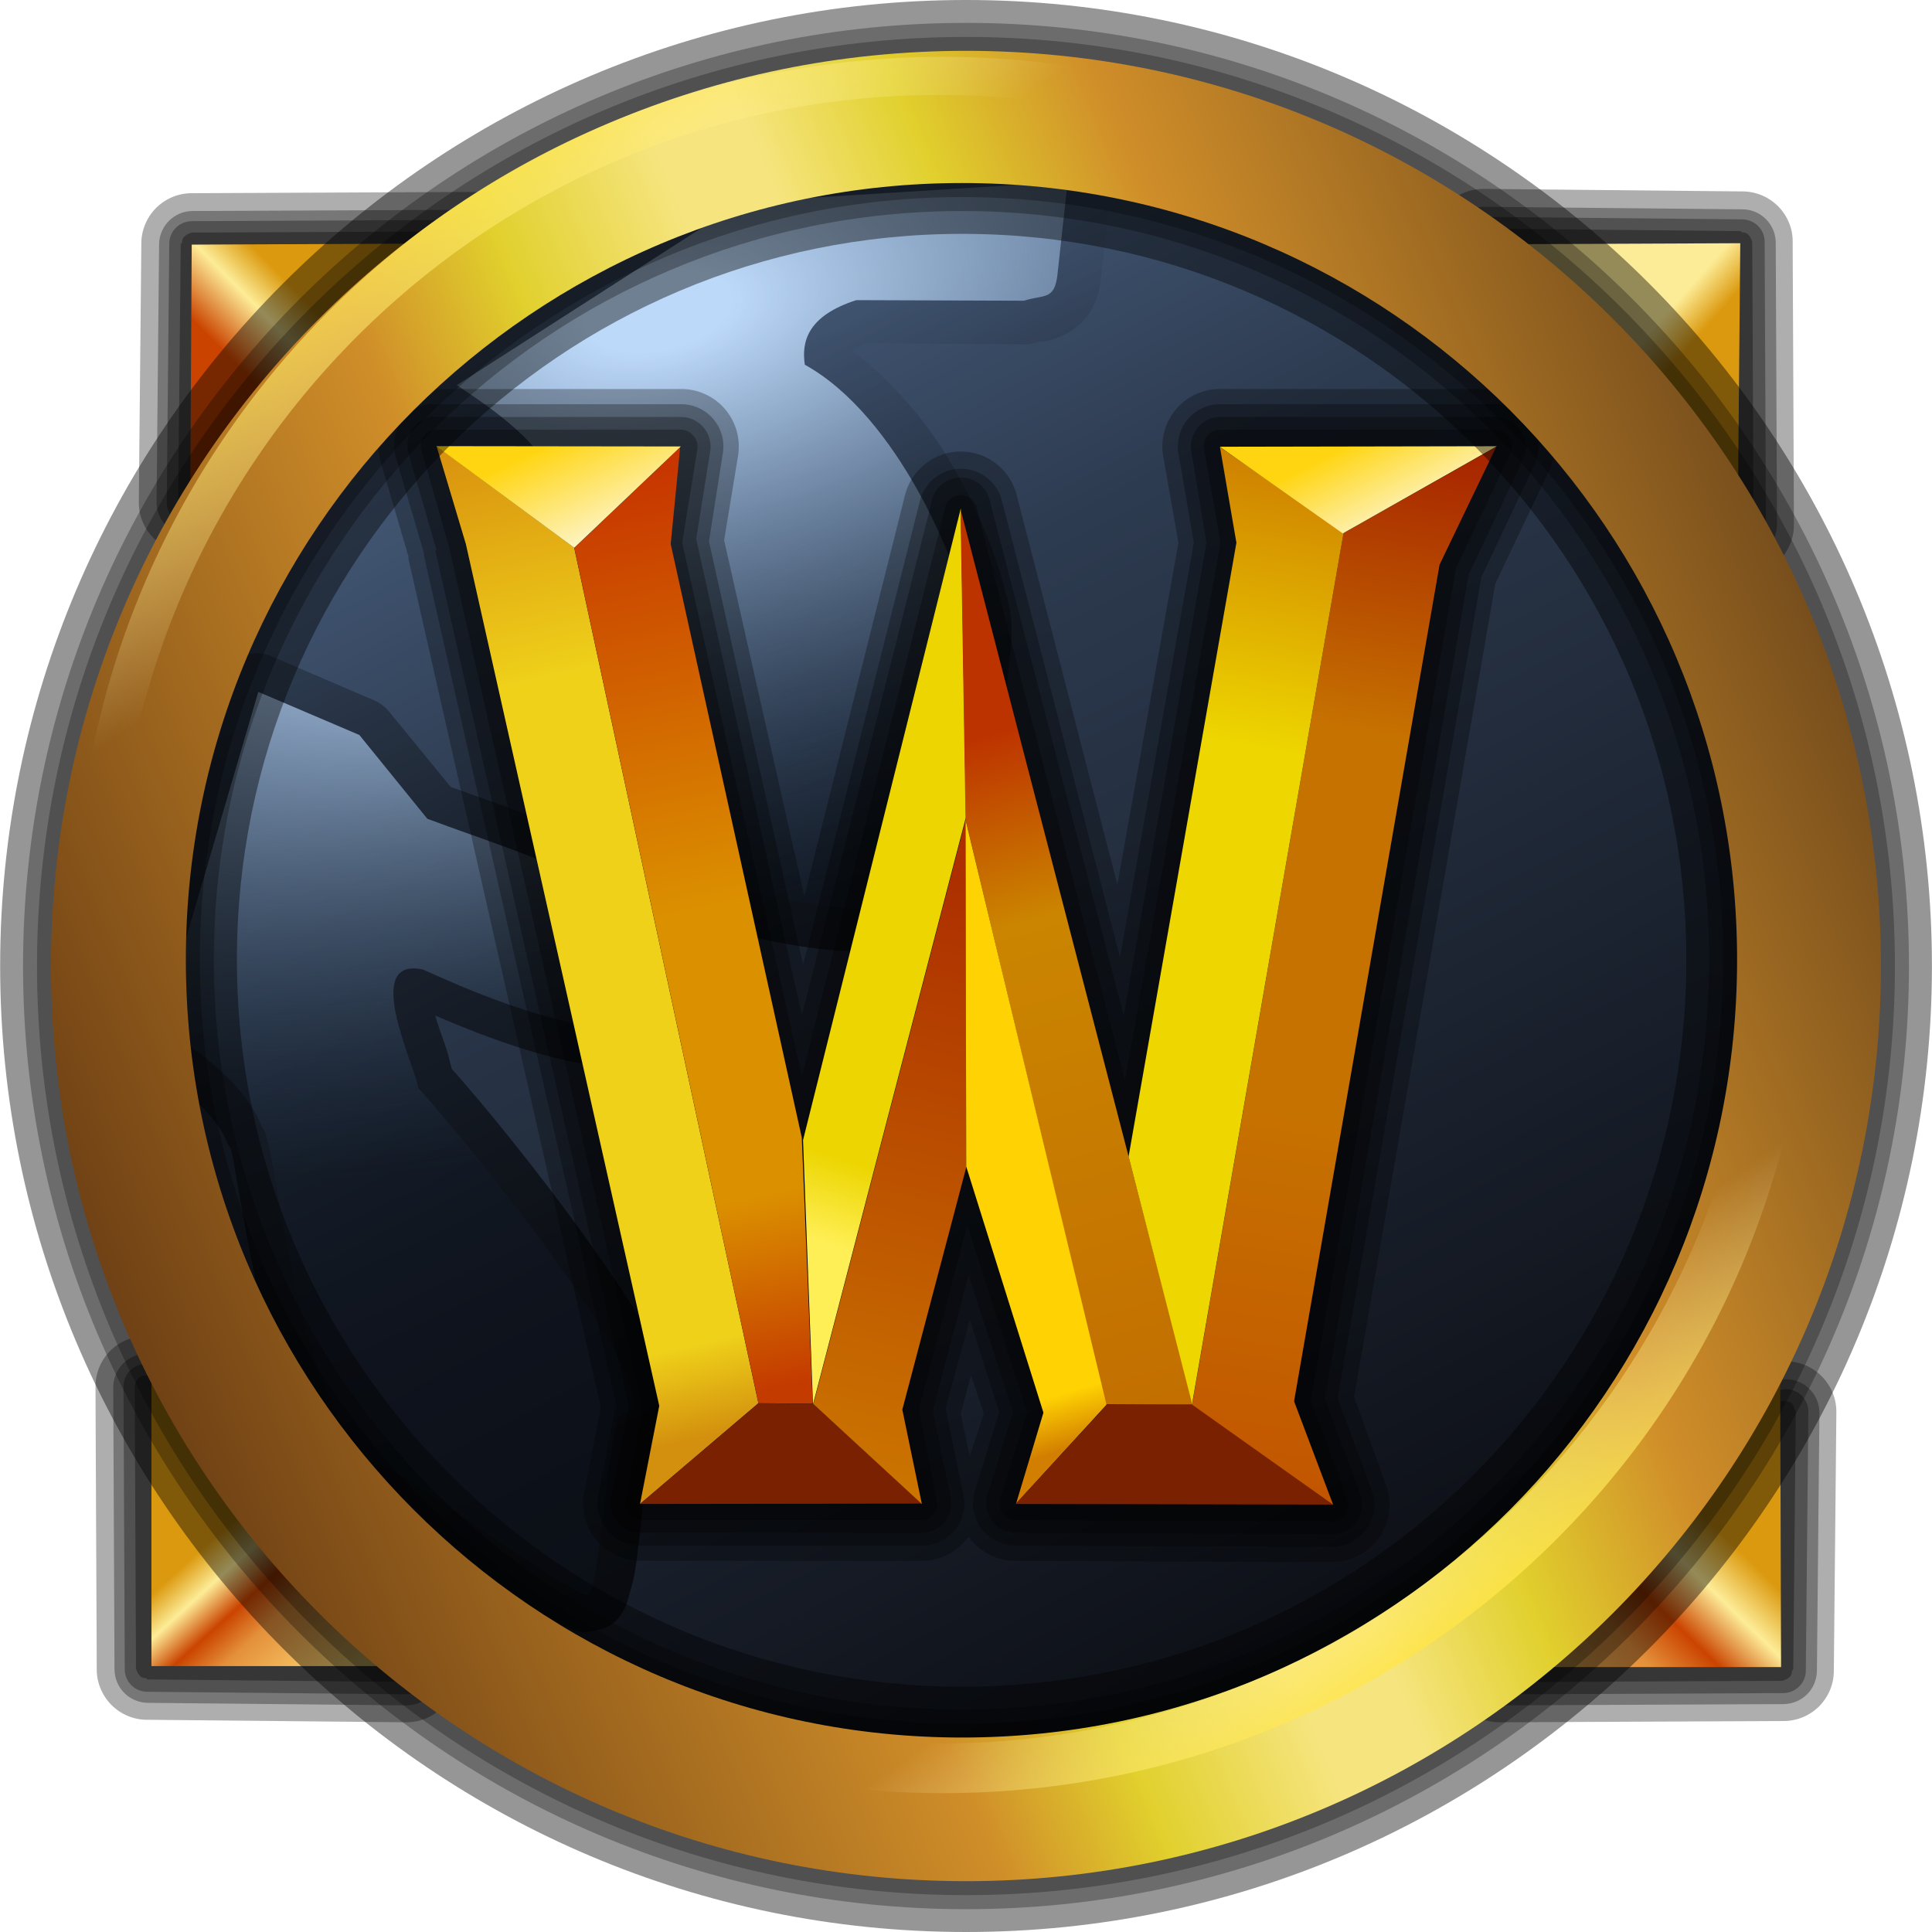 <svg width="26" height="26" viewBox="0 0 26 26" fill="none" xmlns="http://www.w3.org/2000/svg">
<g clip-path="url(#clip0_2657_2806)">
<path d="M24.214 12.959C24.216 19.169 19.315 24.206 13.267 24.207C7.219 24.21 2.314 19.176 2.312 12.966V12.958C2.311 6.747 7.212 1.711 13.26 1.709C19.308 1.708 24.212 6.74 24.214 12.951V12.959Z" fill="url(#paint0_linear_2657_2806)"/>
<path d="M14.335 1.865L9.951 2.138C9.854 2.143 9.76 2.173 9.677 2.224L5.841 4.687C5.758 4.738 5.69 4.809 5.641 4.893C5.593 4.978 5.567 5.073 5.566 5.17C5.564 5.267 5.587 5.363 5.632 5.449C5.677 5.535 5.743 5.608 5.824 5.662C6.33 6.002 6.831 6.394 6.971 6.756C7.274 7.559 7.619 8.735 7.913 9.75C8.043 10.203 8.18 10.653 8.324 11.101C8.386 11.289 8.437 11.456 8.495 11.597C8.554 11.739 8.59 11.846 8.735 12.008C8.757 12.027 8.78 12.043 8.804 12.059C9.063 12.27 9.333 12.386 9.66 12.487C9.987 12.588 10.364 12.668 10.722 12.727C11.081 12.785 11.424 12.807 11.733 12.812C12.041 12.818 12.259 12.885 12.623 12.658C12.641 12.648 12.658 12.636 12.675 12.624C12.831 12.5 12.847 12.417 12.88 12.351C12.914 12.284 12.942 12.229 12.966 12.162C13.013 12.029 13.057 11.879 13.103 11.7C13.321 10.841 13.476 9.966 13.565 9.083C13.605 8.696 13.652 8.439 13.565 8.092C13.561 8.073 13.571 8.059 13.565 8.04H13.547C13.459 7.617 13.235 7.004 12.845 6.313C12.498 5.697 12.032 5.157 11.475 4.722C11.495 4.701 11.539 4.664 11.646 4.619L13.787 4.635C13.851 4.635 13.915 4.623 13.976 4.601C14.026 4.585 14.079 4.62 14.335 4.499C14.463 4.438 14.62 4.299 14.695 4.156C14.769 4.014 14.8 3.893 14.815 3.763L14.952 2.514C14.962 2.429 14.954 2.343 14.927 2.262C14.9 2.181 14.856 2.106 14.797 2.044C14.738 1.982 14.666 1.934 14.586 1.903C14.506 1.872 14.421 1.859 14.335 1.865Z" fill="url(#paint1_linear_2657_2806)"/>
<path d="M14.368 2.446L14.231 3.693C14.193 4.048 14.043 3.961 13.78 4.047L11.525 4.039C10.859 4.252 10.786 4.606 10.831 4.908C12.095 5.61 12.884 7.601 12.999 8.193C13.161 8.763 12.536 11.985 12.314 12.162C11.939 12.394 9.722 12.068 9.163 11.614C8.862 11.277 8.156 8.239 7.519 6.551C7.284 5.947 6.655 5.523 6.148 5.183L9.985 2.719L14.368 2.446Z" fill="url(#paint2_radial_2657_2806)"/>
<path d="M3.425 8.793C3.322 8.802 3.223 8.844 3.144 8.911C3.064 8.978 3.007 9.068 2.98 9.169L1.662 13.668C1.632 13.772 1.635 13.882 1.672 13.984C1.709 14.085 1.778 14.172 1.867 14.232C2.373 14.572 2.897 14.969 3.049 15.361C3.063 15.391 3.08 15.42 3.1 15.447C3.105 15.461 3.111 15.468 3.117 15.498C3.141 15.6 3.168 15.777 3.203 15.977C3.273 16.378 3.368 16.921 3.494 17.482C3.619 18.043 3.774 18.623 4.008 19.124C4.242 19.626 4.555 20.09 5.104 20.27C4.971 20.227 5.082 20.276 5.156 20.322C5.23 20.368 5.327 20.431 5.447 20.51C5.687 20.669 5.994 20.868 6.303 21.075C6.612 21.281 6.922 21.5 7.176 21.656C7.303 21.734 7.418 21.792 7.519 21.844C7.569 21.87 7.615 21.891 7.673 21.913C7.731 21.934 7.765 21.989 7.998 21.947C8.267 21.898 8.349 21.749 8.392 21.673C8.435 21.597 8.444 21.539 8.461 21.485C8.493 21.376 8.526 21.267 8.546 21.142C8.586 20.893 8.615 20.586 8.649 20.287C8.683 19.989 8.718 19.686 8.752 19.483C8.767 19.4 8.777 19.363 8.786 19.329C8.824 19.297 8.878 19.302 8.906 19.261C9.018 19.104 9.031 18.941 9.026 18.817C9.017 18.568 8.938 18.377 8.838 18.166C8.638 17.744 8.312 17.259 7.947 16.747C7.244 15.757 6.44 14.784 6.081 14.386C6.051 14.288 6.034 14.186 5.995 14.079C5.947 13.944 5.894 13.797 5.858 13.668C6.616 13.991 7.401 14.282 8.273 14.386C8.325 14.389 8.377 14.383 8.427 14.369C8.699 14.324 8.964 14.243 9.215 14.13C9.363 14.063 9.52 13.994 9.66 13.873C9.8 13.751 9.956 13.556 9.985 13.291C9.999 13.171 9.968 13.05 9.9 12.949C8.926 11.495 7.526 11.124 6.064 10.589L5.224 9.562C5.172 9.503 5.108 9.456 5.035 9.425L3.682 8.844C3.603 8.804 3.514 8.787 3.425 8.793Z" fill="url(#paint3_linear_2657_2806)"/>
<path d="M5.751 11.019C7.296 11.595 8.564 11.888 9.466 13.235C9.428 13.589 8.652 13.827 8.337 13.879C7.401 13.767 6.539 13.431 5.694 13.048C4.857 12.868 5.585 14.341 5.63 14.643C6.227 15.293 9.19 18.921 8.377 19.019C8.177 19.044 8.091 21.425 7.905 21.458C7.72 21.491 5.46 19.849 5.257 19.783C3.955 19.355 3.741 15.295 3.528 15.174C3.294 14.57 2.665 14.146 2.158 13.806L3.476 9.311L4.836 9.891L5.751 11.019Z" fill="url(#paint4_radial_2657_2806)"/>
<path d="M24.142 7.058L24.125 3.261C24.127 3.17 24.11 3.081 24.076 2.998C24.041 2.914 23.991 2.838 23.927 2.774C23.863 2.711 23.787 2.66 23.704 2.626C23.62 2.592 23.531 2.575 23.44 2.576L19.964 2.542C19.83 2.542 19.7 2.58 19.588 2.653C19.477 2.726 19.389 2.83 19.336 2.952C19.283 3.074 19.267 3.209 19.291 3.34C19.314 3.471 19.375 3.592 19.467 3.689L22.961 7.52C23.15 7.729 23.449 7.799 23.712 7.697C23.84 7.646 23.949 7.558 24.026 7.444C24.103 7.33 24.144 7.196 24.142 7.058Z" fill="black" fill-opacity="0.318"/>
<path d="M23.914 7.059L23.897 3.261C23.895 3.144 23.848 3.032 23.765 2.949C23.682 2.866 23.569 2.818 23.452 2.817L19.975 2.783C19.888 2.782 19.802 2.807 19.728 2.854C19.655 2.902 19.596 2.969 19.56 3.048C19.524 3.128 19.512 3.216 19.524 3.303C19.537 3.389 19.575 3.47 19.633 3.535L23.126 7.367C23.188 7.434 23.269 7.482 23.358 7.502C23.447 7.523 23.541 7.516 23.626 7.483C23.711 7.449 23.784 7.391 23.836 7.315C23.887 7.24 23.914 7.15 23.914 7.059Z" fill="black" fill-opacity="0.318"/>
<path d="M23.765 7.058L23.748 3.261C23.749 3.22 23.742 3.18 23.727 3.142C23.711 3.104 23.689 3.07 23.66 3.041C23.631 3.012 23.597 2.99 23.559 2.975C23.522 2.959 23.481 2.952 23.441 2.952L19.964 2.918C19.904 2.918 19.846 2.935 19.796 2.968C19.745 3 19.706 3.047 19.682 3.101C19.659 3.156 19.651 3.216 19.662 3.275C19.672 3.334 19.7 3.388 19.741 3.431L23.234 7.263C23.276 7.309 23.33 7.342 23.39 7.357C23.45 7.371 23.513 7.367 23.571 7.345C23.629 7.323 23.679 7.283 23.713 7.232C23.748 7.181 23.766 7.12 23.765 7.058Z" fill="black" fill-opacity="0.318"/>
<path d="M23.598 7.061L23.581 3.263C23.578 3.245 23.573 3.228 23.564 3.212C23.556 3.193 23.545 3.175 23.53 3.161C23.524 3.154 23.519 3.149 23.513 3.144C23.492 3.132 23.468 3.126 23.444 3.127C23.439 3.121 23.433 3.115 23.427 3.11L19.951 3.076C19.939 3.08 19.927 3.085 19.917 3.093C19.899 3.095 19.881 3.101 19.865 3.11C19.852 3.119 19.841 3.131 19.831 3.144C19.823 3.16 19.817 3.177 19.814 3.195C19.805 3.223 19.805 3.253 19.814 3.28C19.822 3.3 19.834 3.317 19.848 3.332L23.342 7.163C23.358 7.177 23.377 7.188 23.398 7.194C23.419 7.2 23.441 7.201 23.462 7.197C23.486 7.197 23.509 7.192 23.53 7.18C23.537 7.175 23.542 7.169 23.547 7.163C23.562 7.149 23.574 7.131 23.581 7.112C23.59 7.096 23.595 7.079 23.598 7.061Z" fill="black" fill-opacity="0.333"/>
<path d="M20.171 3.287L23.42 3.273L23.388 6.759L20.171 3.287Z" fill="url(#paint5_linear_2657_2806)"/>
<path d="M20.192 23.178L23.994 23.161C24.084 23.162 24.174 23.145 24.257 23.111C24.341 23.077 24.417 23.027 24.481 22.963C24.544 22.899 24.595 22.823 24.629 22.74C24.663 22.656 24.68 22.567 24.679 22.477L24.713 19.004C24.714 18.871 24.676 18.74 24.603 18.629C24.53 18.517 24.426 18.429 24.304 18.376C24.181 18.323 24.046 18.307 23.915 18.331C23.783 18.355 23.662 18.416 23.565 18.508L19.729 21.998C19.627 22.09 19.555 22.211 19.524 22.345C19.492 22.479 19.502 22.619 19.552 22.747C19.603 22.875 19.691 22.985 19.805 23.062C19.919 23.139 20.054 23.18 20.192 23.178Z" fill="black" fill-opacity="0.318"/>
<path d="M20.204 22.95L24.006 22.933C24.123 22.931 24.235 22.884 24.319 22.801C24.402 22.718 24.449 22.606 24.451 22.489L24.485 19.016C24.485 18.929 24.461 18.843 24.413 18.769C24.366 18.696 24.299 18.637 24.219 18.601C24.14 18.565 24.051 18.553 23.964 18.566C23.878 18.578 23.797 18.616 23.731 18.674L19.895 22.164C19.827 22.225 19.78 22.306 19.759 22.395C19.738 22.484 19.745 22.578 19.778 22.663C19.812 22.748 19.87 22.821 19.946 22.873C20.022 22.924 20.112 22.951 20.204 22.95Z" fill="black" fill-opacity="0.318"/>
<path d="M20.192 22.802L23.994 22.785C24.035 22.785 24.075 22.777 24.113 22.762C24.15 22.747 24.184 22.724 24.213 22.695C24.242 22.667 24.264 22.633 24.28 22.595C24.295 22.558 24.303 22.518 24.302 22.477L24.336 19.005C24.338 18.945 24.321 18.885 24.289 18.835C24.257 18.784 24.21 18.744 24.155 18.72C24.1 18.696 24.039 18.689 23.979 18.7C23.92 18.711 23.866 18.74 23.823 18.782L19.987 22.271C19.938 22.272 19.89 22.285 19.847 22.308C19.804 22.331 19.767 22.364 19.739 22.405C19.712 22.445 19.695 22.492 19.689 22.541C19.684 22.589 19.69 22.638 19.708 22.684C19.726 22.73 19.754 22.77 19.791 22.802C19.828 22.835 19.872 22.858 19.919 22.869C19.967 22.881 20.017 22.881 20.064 22.869C20.111 22.857 20.155 22.834 20.192 22.802Z" fill="black" fill-opacity="0.318"/>
<path d="M20.176 22.637L23.979 22.62C23.997 22.618 24.014 22.612 24.03 22.603C24.05 22.596 24.067 22.584 24.082 22.569C24.088 22.564 24.093 22.558 24.099 22.552C24.11 22.531 24.116 22.508 24.116 22.484C24.122 22.479 24.128 22.473 24.133 22.467L24.167 18.994C24.162 18.983 24.157 18.971 24.15 18.96C24.147 18.942 24.141 18.925 24.133 18.909C24.123 18.896 24.112 18.884 24.099 18.875C24.083 18.866 24.065 18.861 24.047 18.858C24.019 18.849 23.99 18.849 23.962 18.858C23.942 18.866 23.925 18.877 23.91 18.892L20.074 22.381C20.06 22.398 20.05 22.417 20.044 22.438C20.038 22.458 20.037 22.48 20.04 22.501C20.04 22.525 20.046 22.549 20.057 22.57C20.062 22.576 20.069 22.581 20.074 22.587C20.088 22.602 20.106 22.613 20.125 22.621C20.141 22.629 20.159 22.635 20.176 22.637Z" fill="black" fill-opacity="0.333"/>
<path d="M23.957 18.552L23.969 22.435H20.238L23.957 18.552Z" fill="url(#paint6_linear_2657_2806)"/>
<path d="M1.285 18.662L1.302 22.46C1.301 22.55 1.318 22.639 1.353 22.723C1.387 22.806 1.437 22.882 1.501 22.946C1.565 23.009 1.641 23.06 1.724 23.094C1.808 23.128 1.897 23.145 1.987 23.144L5.464 23.178C5.737 23.181 5.984 23.02 6.092 22.77C6.145 22.647 6.161 22.512 6.138 22.381C6.114 22.25 6.053 22.128 5.96 22.032L2.467 18.2C2.374 18.099 2.253 18.028 2.119 17.997C1.985 17.966 1.845 17.976 1.717 18.026C1.589 18.076 1.479 18.163 1.402 18.277C1.325 18.391 1.284 18.525 1.285 18.662Z" fill="black" fill-opacity="0.318"/>
<path d="M1.524 18.674L1.541 22.471C1.543 22.589 1.591 22.701 1.674 22.784C1.757 22.867 1.869 22.914 1.987 22.916L5.464 22.95C5.551 22.951 5.638 22.927 5.712 22.88C5.786 22.833 5.845 22.765 5.882 22.685C5.918 22.605 5.93 22.517 5.917 22.43C5.903 22.343 5.865 22.262 5.806 22.197L2.312 18.365C2.251 18.297 2.17 18.25 2.081 18.229C1.991 18.208 1.898 18.214 1.812 18.248C1.727 18.281 1.653 18.34 1.602 18.416C1.551 18.492 1.524 18.582 1.524 18.674Z" fill="black" fill-opacity="0.318"/>
<path d="M1.662 18.662L1.679 22.46C1.678 22.5 1.686 22.541 1.701 22.578C1.716 22.616 1.739 22.65 1.768 22.679C1.826 22.737 1.905 22.769 1.988 22.767L5.464 22.801C5.524 22.803 5.584 22.786 5.634 22.754C5.685 22.721 5.725 22.675 5.749 22.62C5.772 22.565 5.779 22.504 5.768 22.445C5.757 22.386 5.729 22.331 5.687 22.288L2.193 18.457C2.152 18.41 2.098 18.378 2.038 18.363C1.977 18.348 1.914 18.353 1.856 18.375C1.798 18.397 1.749 18.437 1.714 18.488C1.679 18.54 1.661 18.6 1.662 18.662Z" fill="black" fill-opacity="0.318"/>
<path d="M1.813 18.65L1.83 22.447C1.833 22.465 1.839 22.483 1.847 22.499C1.855 22.518 1.867 22.535 1.881 22.55C1.886 22.557 1.892 22.561 1.898 22.567C1.919 22.578 1.943 22.584 1.967 22.584C1.972 22.591 1.978 22.596 1.984 22.601L5.461 22.635C5.473 22.631 5.484 22.625 5.495 22.618C5.513 22.615 5.53 22.61 5.546 22.601C5.559 22.591 5.571 22.58 5.58 22.567C5.589 22.551 5.594 22.534 5.597 22.516C5.606 22.488 5.606 22.458 5.597 22.43C5.589 22.411 5.578 22.393 5.563 22.379L2.069 18.547C2.053 18.533 2.034 18.523 2.013 18.517C1.992 18.511 1.971 18.51 1.949 18.513C1.926 18.513 1.902 18.519 1.881 18.53C1.875 18.535 1.869 18.541 1.864 18.547C1.849 18.562 1.837 18.579 1.83 18.599C1.821 18.614 1.816 18.632 1.813 18.65Z" fill="black" fill-opacity="0.333"/>
<path d="M5.55 22.422H2.038V18.601L5.55 22.422Z" fill="url(#paint7_linear_2657_2806)"/>
<path d="M6.389 2.583L2.587 2.6C2.497 2.599 2.408 2.616 2.324 2.65C2.241 2.684 2.165 2.735 2.101 2.798C2.037 2.862 1.987 2.938 1.953 3.021C1.918 3.105 1.901 3.194 1.902 3.284L1.868 6.757C1.867 6.89 1.905 7.021 1.978 7.133C2.051 7.244 2.155 7.332 2.277 7.385C2.4 7.438 2.535 7.454 2.666 7.43C2.798 7.407 2.919 7.345 3.016 7.253L6.852 3.763C6.954 3.671 7.026 3.55 7.058 3.416C7.09 3.282 7.08 3.141 7.029 3.013C6.979 2.885 6.891 2.775 6.777 2.698C6.662 2.621 6.527 2.581 6.389 2.583Z" fill="black" fill-opacity="0.318"/>
<path d="M6.389 2.823L2.586 2.84C2.469 2.841 2.357 2.889 2.274 2.972C2.191 3.055 2.143 3.167 2.141 3.284L2.107 6.757C2.107 6.844 2.132 6.93 2.179 7.003C2.226 7.077 2.293 7.135 2.373 7.171C2.453 7.208 2.541 7.22 2.627 7.207C2.714 7.194 2.795 7.157 2.86 7.099L6.697 3.609C6.764 3.548 6.812 3.467 6.833 3.378C6.854 3.289 6.847 3.195 6.814 3.11C6.78 3.025 6.722 2.952 6.646 2.901C6.57 2.849 6.48 2.822 6.389 2.823Z" fill="black" fill-opacity="0.318"/>
<path d="M6.388 2.959L2.586 2.976C2.546 2.976 2.505 2.983 2.467 2.999C2.43 3.014 2.396 3.036 2.367 3.065C2.338 3.094 2.315 3.128 2.3 3.166C2.285 3.203 2.277 3.244 2.278 3.284L2.244 6.757C2.243 6.816 2.26 6.875 2.293 6.925C2.325 6.976 2.372 7.015 2.427 7.039C2.482 7.063 2.542 7.07 2.601 7.059C2.66 7.048 2.715 7.02 2.758 6.979L6.594 3.489C6.64 3.448 6.673 3.394 6.687 3.334C6.702 3.274 6.698 3.211 6.675 3.153C6.653 3.096 6.613 3.046 6.562 3.011C6.511 2.977 6.45 2.959 6.388 2.959Z" fill="black" fill-opacity="0.318"/>
<path d="M6.389 3.113L2.586 3.13C2.568 3.133 2.551 3.138 2.535 3.147C2.515 3.155 2.498 3.167 2.483 3.182C2.477 3.187 2.471 3.192 2.466 3.199C2.455 3.22 2.45 3.243 2.449 3.267C2.443 3.272 2.438 3.278 2.432 3.284L2.398 6.757C2.402 6.769 2.408 6.78 2.415 6.791C2.418 6.809 2.424 6.826 2.432 6.842C2.442 6.855 2.453 6.866 2.466 6.876C2.482 6.885 2.5 6.891 2.518 6.893C2.546 6.902 2.576 6.902 2.603 6.893C2.623 6.885 2.64 6.874 2.655 6.859L6.491 3.369C6.505 3.353 6.516 3.334 6.522 3.313C6.528 3.293 6.529 3.271 6.525 3.25C6.525 3.226 6.519 3.202 6.508 3.181C6.503 3.175 6.497 3.169 6.491 3.164C6.477 3.149 6.459 3.138 6.44 3.13C6.424 3.121 6.406 3.116 6.389 3.113Z" fill="black" fill-opacity="0.333"/>
<path d="M2.56 6.759L2.58 3.292L6.386 3.275L2.56 6.759Z" fill="url(#paint8_linear_2657_2806)"/>
<path d="M5.858 5.782C5.795 5.789 5.737 5.822 5.701 5.875C5.664 5.928 5.653 5.994 5.67 6.056L6.047 7.373L8.65 18.936L8.41 20.201C8.404 20.232 8.405 20.263 8.413 20.294C8.421 20.324 8.435 20.352 8.454 20.376C8.474 20.401 8.498 20.42 8.526 20.434C8.554 20.448 8.584 20.456 8.616 20.457H12.4C12.433 20.456 12.465 20.448 12.495 20.433C12.524 20.418 12.549 20.396 12.569 20.37C12.589 20.344 12.602 20.313 12.609 20.281C12.615 20.249 12.614 20.216 12.606 20.184L12.366 18.969L13.017 16.489L13.822 19.004L13.462 20.167C13.451 20.2 13.447 20.235 13.452 20.27C13.457 20.304 13.47 20.337 13.49 20.366C13.51 20.394 13.537 20.418 13.568 20.434C13.598 20.45 13.633 20.458 13.668 20.458L17.932 20.476C17.967 20.476 18.001 20.467 18.032 20.451C18.064 20.435 18.09 20.412 18.11 20.384C18.131 20.355 18.144 20.322 18.148 20.288C18.153 20.253 18.149 20.218 18.137 20.185L17.641 18.85L19.593 7.646L20.33 6.09C20.344 6.057 20.351 6.022 20.349 5.986C20.347 5.951 20.336 5.916 20.317 5.886C20.299 5.855 20.273 5.83 20.243 5.812C20.212 5.793 20.177 5.783 20.142 5.781H16.425C16.392 5.78 16.36 5.786 16.33 5.799C16.3 5.812 16.273 5.832 16.252 5.857C16.231 5.881 16.215 5.91 16.207 5.942C16.198 5.973 16.197 6.006 16.202 6.038L16.425 7.304L15.14 14.539L13.137 6.808C13.122 6.766 13.094 6.729 13.057 6.703C13.02 6.677 12.976 6.663 12.931 6.663C12.886 6.663 12.842 6.677 12.806 6.703C12.769 6.729 12.741 6.766 12.726 6.808L10.791 14.488L9.181 7.304L9.386 6.039C9.391 6.004 9.387 5.969 9.375 5.936C9.363 5.903 9.343 5.874 9.318 5.85C9.298 5.829 9.274 5.812 9.248 5.801C9.221 5.789 9.193 5.782 9.164 5.782H5.875C5.87 5.781 5.864 5.781 5.858 5.782Z" fill="black" fill-opacity="0.288"/>
<path d="M5.79 5.61C5.737 5.623 5.688 5.645 5.645 5.677C5.602 5.709 5.565 5.75 5.538 5.796C5.511 5.842 5.493 5.894 5.487 5.947C5.48 6 5.484 6.055 5.499 6.106L5.875 7.406H5.858L8.461 18.935L8.221 20.167C8.212 20.224 8.216 20.282 8.231 20.337C8.247 20.393 8.274 20.444 8.312 20.488C8.349 20.532 8.396 20.567 8.448 20.592C8.501 20.616 8.558 20.628 8.615 20.628H12.4C12.46 20.629 12.518 20.616 12.572 20.591C12.626 20.565 12.673 20.529 12.711 20.483C12.749 20.437 12.776 20.383 12.79 20.326C12.805 20.268 12.806 20.208 12.794 20.15L12.554 18.986L13.034 17.156L13.633 19.003L13.291 20.115C13.255 20.235 13.278 20.364 13.351 20.465C13.425 20.567 13.542 20.626 13.667 20.628L17.932 20.646C17.996 20.646 18.058 20.631 18.115 20.601C18.172 20.572 18.22 20.53 18.257 20.478C18.294 20.426 18.318 20.366 18.327 20.303C18.336 20.24 18.33 20.176 18.309 20.116L17.829 18.816L19.765 7.731L20.501 6.175C20.528 6.114 20.54 6.048 20.535 5.982C20.531 5.916 20.509 5.852 20.474 5.796C20.438 5.74 20.389 5.693 20.331 5.661C20.273 5.629 20.208 5.611 20.142 5.61H16.425C16.367 5.61 16.31 5.623 16.258 5.647C16.205 5.671 16.159 5.707 16.121 5.75C16.084 5.794 16.056 5.846 16.041 5.901C16.025 5.957 16.022 6.015 16.031 6.072L16.236 7.303L15.123 13.667L13.325 6.757C13.309 6.664 13.261 6.58 13.188 6.52C13.116 6.459 13.025 6.426 12.931 6.426C12.837 6.426 12.746 6.459 12.674 6.52C12.602 6.58 12.553 6.664 12.537 6.757L10.791 13.667L9.369 7.253L9.558 6.072C9.567 6.015 9.563 5.957 9.548 5.902C9.532 5.846 9.505 5.795 9.467 5.751C9.43 5.707 9.383 5.672 9.331 5.647C9.278 5.623 9.221 5.611 9.164 5.611H5.875C5.847 5.608 5.818 5.608 5.79 5.61Z" fill="black" fill-opacity="0.288"/>
<path d="M5.756 5.44C5.679 5.456 5.606 5.488 5.542 5.534C5.478 5.579 5.424 5.638 5.384 5.705C5.343 5.773 5.318 5.848 5.308 5.926C5.298 6.004 5.305 6.083 5.328 6.159L5.705 7.442V7.475L8.291 18.902L8.051 20.133C8.022 20.3 8.068 20.47 8.177 20.6C8.286 20.728 8.447 20.802 8.616 20.801H12.4C12.486 20.802 12.57 20.784 12.647 20.748C12.724 20.712 12.793 20.659 12.847 20.594C12.901 20.528 12.94 20.451 12.96 20.368C12.981 20.286 12.983 20.2 12.965 20.116L12.726 18.953L13.051 17.755L13.445 19.004L13.12 20.064C13.094 20.15 13.088 20.24 13.103 20.328C13.119 20.416 13.154 20.499 13.208 20.571C13.261 20.642 13.331 20.7 13.41 20.74C13.49 20.78 13.579 20.8 13.668 20.8L17.932 20.817C18.022 20.816 18.11 20.793 18.19 20.751C18.269 20.709 18.338 20.649 18.39 20.576C18.441 20.502 18.475 20.418 18.488 20.329C18.501 20.24 18.492 20.149 18.463 20.064L18.001 18.816L19.936 7.766L20.655 6.243C20.694 6.157 20.711 6.062 20.704 5.968C20.698 5.873 20.668 5.782 20.616 5.702C20.565 5.622 20.495 5.556 20.412 5.51C20.329 5.465 20.236 5.44 20.141 5.439H16.425C16.341 5.438 16.259 5.456 16.183 5.491C16.107 5.526 16.04 5.577 15.986 5.64C15.932 5.704 15.892 5.779 15.871 5.859C15.849 5.94 15.845 6.024 15.86 6.106L16.066 7.304L15.072 12.881L13.48 6.723C13.446 6.604 13.374 6.499 13.276 6.424C13.177 6.349 13.056 6.308 12.932 6.308C12.808 6.308 12.687 6.349 12.588 6.424C12.489 6.499 12.418 6.604 12.384 6.723L10.808 12.983L9.541 7.287L9.729 6.09C9.741 6.009 9.735 5.926 9.712 5.848C9.689 5.769 9.65 5.697 9.596 5.635C9.542 5.573 9.476 5.524 9.401 5.49C9.327 5.456 9.246 5.439 9.164 5.44H5.876C5.836 5.435 5.795 5.435 5.756 5.44Z" fill="black" fill-opacity="0.288"/>
<path d="M5.789 5.235C5.677 5.246 5.569 5.282 5.473 5.339C5.376 5.397 5.293 5.475 5.229 5.567C5.166 5.66 5.123 5.766 5.104 5.877C5.086 5.987 5.092 6.101 5.121 6.209L5.498 7.493V7.526L8.085 18.936L7.862 20.082C7.84 20.194 7.843 20.309 7.87 20.419C7.898 20.529 7.95 20.633 8.021 20.721C8.093 20.809 8.184 20.88 8.287 20.929C8.389 20.979 8.502 21.005 8.616 21.005H12.4C12.652 21.006 12.888 20.884 13.034 20.68C13.18 20.884 13.416 21.006 13.667 21.005L17.931 21.023C18.184 21.021 18.42 20.896 18.562 20.688C18.705 20.48 18.738 20.216 18.651 19.98L18.223 18.799L20.124 7.852L20.843 6.347C20.959 6.106 20.944 5.822 20.801 5.596C20.731 5.485 20.633 5.393 20.517 5.33C20.402 5.267 20.272 5.234 20.141 5.235H16.424C16.311 5.234 16.198 5.258 16.095 5.305C15.992 5.352 15.9 5.421 15.827 5.508C15.753 5.594 15.7 5.696 15.67 5.805C15.64 5.915 15.634 6.029 15.654 6.141L15.859 7.304L15.037 11.905L13.684 6.671C13.644 6.502 13.548 6.351 13.411 6.243C13.274 6.135 13.105 6.076 12.931 6.076C12.756 6.076 12.587 6.135 12.45 6.243C12.314 6.351 12.217 6.502 12.177 6.671L10.824 12.06L9.745 7.27L9.934 6.124C9.95 6.014 9.943 5.901 9.912 5.793C9.881 5.686 9.827 5.587 9.754 5.502C9.68 5.417 9.59 5.35 9.488 5.304C9.386 5.257 9.275 5.234 9.163 5.235H5.875C5.846 5.233 5.818 5.233 5.789 5.235ZM13.068 18.508L13.239 19.022L13.05 19.603L12.93 19.022L13.068 18.508Z" fill="black" fill-opacity="0.288"/>
<path d="M5.87 6.004L6.26 7.317L8.872 18.923L8.615 20.24H12.404L12.142 18.97L13.003 15.712L14.039 19.013L13.671 20.24L17.939 20.249L17.415 18.857L19.377 7.618L20.14 6.002L16.424 6.004L16.639 7.31L15.189 15.566L12.931 6.86L10.773 15.412L8.958 7.27L9.163 6.004H5.87Z" fill="black" fill-opacity="0.288"/>
<path d="M5.875 6.004L7.727 7.37L10.206 18.884L8.613 20.24L8.872 18.919L6.269 7.321L5.875 6.004Z" fill="url(#paint9_linear_2657_2806)"/>
<path d="M10.207 18.884L8.612 20.24L12.408 20.235L10.944 18.892L10.207 18.884Z" fill="#792100"/>
<path d="M9.154 6.017L7.729 7.374L10.207 18.884L10.937 18.89L10.79 15.309L9.026 7.321L9.154 6.017Z" fill="url(#paint10_linear_2657_2806)"/>
<path d="M12.406 20.24L10.946 18.895L12.995 11.033L13.004 15.707L12.143 18.97L12.406 20.24Z" fill="url(#paint11_linear_2657_2806)"/>
<path d="M12.93 6.842L12.999 10.998L10.941 18.899L10.807 15.343L12.93 6.842Z" fill="url(#paint12_linear_2657_2806)"/>
<path d="M5.87 6.004L7.728 7.372L9.163 6.008L5.87 6.004Z" fill="url(#paint13_linear_2657_2806)"/>
<path d="M12.926 6.851L12.994 11.029L14.88 18.9L16.056 18.906L12.926 6.851Z" fill="url(#paint14_linear_2657_2806)"/>
<path d="M12.994 11.033L13.003 15.698L14.042 19.011L13.674 20.235L14.891 18.905L12.994 11.033Z" fill="url(#paint15_linear_2657_2806)"/>
<path d="M16.052 18.899L14.896 18.904L13.666 20.24L17.937 20.248L16.052 18.899Z" fill="#792100"/>
<path d="M19.373 7.6L20.136 6.013L18.08 7.175L16.043 18.903L17.941 20.251L17.415 18.858L19.373 7.6Z" fill="url(#paint16_linear_2657_2806)"/>
<path d="M16.639 7.304L16.418 6.017L18.082 7.167L16.043 18.891L15.188 15.564L16.639 7.304Z" fill="url(#paint17_linear_2657_2806)"/>
<path d="M16.415 6.012L18.071 7.179L20.144 6.005L16.415 6.012Z" fill="url(#paint18_linear_2657_2806)"/>
<path d="M13 0.497C6.098 0.497 0.498 6.098 0.498 13.001C0.498 19.904 6.098 25.504 13 25.504C19.901 25.504 25.501 19.903 25.501 13C25.501 6.097 19.901 0.497 13 0.497ZM12.948 2.652C18.609 2.652 23.19 7.238 23.19 12.915C23.19 18.591 18.609 23.195 12.948 23.195C7.288 23.195 2.69 18.591 2.69 12.915C2.69 7.238 7.288 2.652 12.948 2.652Z" fill="black" fill-opacity="0.263"/>
<path d="M13 0.308C5.995 0.308 0.31 5.995 0.31 13.001C0.31 20.005 5.995 25.693 13 25.693C20.004 25.693 25.69 20.005 25.69 13.001C25.69 5.995 20.004 0.308 13 0.308ZM12.948 2.84C18.506 2.84 23.001 7.34 23.001 12.915C23.001 18.489 18.506 23.007 12.948 23.007C7.391 23.007 2.878 18.489 2.878 12.915C2.878 7.341 7.391 2.84 12.948 2.84Z" fill="black" fill-opacity="0.278"/>
<path d="M13.001 0C5.83 0 0.002 5.829 0.002 13C0.002 20.171 5.83 26 13.001 26C20.172 26 25.999 20.171 25.999 13C25.999 5.829 20.172 0 13.001 0ZM12.949 3.147C18.34 3.147 22.694 7.506 22.694 12.915C22.694 18.324 18.338 22.699 12.949 22.699C7.56 22.699 3.188 18.322 3.188 12.915C3.188 7.507 7.558 3.147 12.949 3.147Z" fill="black" fill-opacity="0.414"/>
<path d="M12.999 0.684C6.198 0.684 0.686 6.198 0.686 13C0.686 19.803 6.198 25.316 12.999 25.316C19.8 25.316 25.313 19.803 25.313 13C25.313 6.198 19.8 0.684 12.999 0.684ZM12.948 2.463C18.709 2.463 23.377 7.138 23.377 12.915C23.377 18.691 18.709 23.383 12.948 23.383C7.187 23.383 2.501 18.691 2.501 12.915C2.501 7.138 7.187 2.463 12.948 2.463Z" fill="url(#paint19_linear_2657_2806)"/>
<path d="M12.688 0.765C6.231 0.765 1.009 5.988 1.009 12.448C1.009 18.907 6.232 24.131 12.688 24.131C19.145 24.131 24.368 18.907 24.368 12.448C24.368 5.988 19.145 0.765 12.688 0.765ZM12.637 1.278C18.742 1.278 23.7 6.243 23.7 12.362C23.7 18.48 18.744 23.463 12.637 23.463C6.53 23.463 1.557 18.482 1.557 12.362C1.557 6.242 6.531 1.278 12.637 1.278Z" fill="url(#paint20_linear_2657_2806)"/>
</g>
<defs>
<linearGradient id="paint0_linear_2657_2806" x1="6.373" y1="-0.351" x2="18.123" y2="22.401" gradientUnits="userSpaceOnUse">
<stop stop-color="#5B779E"/>
<stop offset="0.399" stop-color="#2D3B50"/>
<stop offset="1" stop-color="#0C0E14"/>
</linearGradient>
<linearGradient id="paint1_linear_2657_2806" x1="10.627" y1="4.612" x2="14.171" y2="12.387" gradientUnits="userSpaceOnUse">
<stop stop-opacity="0"/>
<stop offset="1" stop-opacity="0.621"/>
</linearGradient>
<radialGradient id="paint2_radial_2657_2806" cx="0" cy="0" r="1" gradientUnits="userSpaceOnUse" gradientTransform="translate(8.861 4.167) rotate(-11.479) scale(15.707 8.161)">
<stop stop-color="#BDD9F9"/>
<stop offset="0.065" stop-color="#BDD9F9"/>
<stop offset="1" stop-color="#1C3556" stop-opacity="0.101"/>
</radialGradient>
<linearGradient id="paint3_linear_2657_2806" x1="1.285" y1="3.805" x2="7.428" y2="17.084" gradientUnits="userSpaceOnUse">
<stop stop-opacity="0"/>
<stop offset="1" stop-opacity="0.621"/>
</linearGradient>
<radialGradient id="paint4_radial_2657_2806" cx="0" cy="0" r="1" gradientUnits="userSpaceOnUse" gradientTransform="translate(6.242 7.376) rotate(-11.479) scale(15.705 8.16)">
<stop stop-color="#BDD9F9"/>
<stop offset="0.065" stop-color="#BDD9F9"/>
<stop offset="1" stop-color="#1C3556" stop-opacity="0.101"/>
</radialGradient>
<linearGradient id="paint5_linear_2657_2806" x1="20.693" y1="2.614" x2="24.13" y2="5.667" gradientUnits="userSpaceOnUse">
<stop stop-color="#FDEC97"/>
<stop offset="0.353" stop-color="#FDEC97"/>
<stop offset="0.513" stop-color="#FDEC97"/>
<stop offset="0.628" stop-color="#DB990F"/>
<stop offset="1" stop-color="#DB990F"/>
</linearGradient>
<linearGradient id="paint6_linear_2657_2806" x1="20.95" y1="23.558" x2="24.576" y2="19.86" gradientUnits="userSpaceOnUse">
<stop stop-color="#FFDC76"/>
<stop offset="0.327" stop-color="#E4903B"/>
<stop offset="0.451" stop-color="#CA4400"/>
<stop offset="0.58" stop-color="#FDEC97"/>
<stop offset="0.704" stop-color="#DB990F"/>
<stop offset="1" stop-color="#DB990F"/>
</linearGradient>
<linearGradient id="paint7_linear_2657_2806" x1="4.225" y1="22.895" x2="1.806" y2="20.23" gradientUnits="userSpaceOnUse">
<stop stop-color="#FFDC76"/>
<stop offset="0.327" stop-color="#E4903B"/>
<stop offset="0.451" stop-color="#CA4400"/>
<stop offset="0.58" stop-color="#FDEC97"/>
<stop offset="0.704" stop-color="#DB990F"/>
<stop offset="1" stop-color="#DB990F"/>
</linearGradient>
<linearGradient id="paint8_linear_2657_2806" x1="1.849" y1="5.876" x2="5.139" y2="2.631" gradientUnits="userSpaceOnUse">
<stop stop-color="#CA4400"/>
<stop offset="0.353" stop-color="#CA4400"/>
<stop offset="0.513" stop-color="#FDEC97"/>
<stop offset="0.628" stop-color="#DB990F"/>
<stop offset="1" stop-color="#DB990F"/>
</linearGradient>
<linearGradient id="paint9_linear_2657_2806" x1="6.439" y1="6.088" x2="9.408" y2="19.359" gradientUnits="userSpaceOnUse">
<stop stop-color="#DA940F"/>
<stop offset="0.235" stop-color="#EFD11A"/>
<stop offset="0.75" stop-color="#EFD11A"/>
<stop offset="0.908" stop-color="#EFD11A"/>
<stop offset="1" stop-color="#D3900E"/>
</linearGradient>
<linearGradient id="paint10_linear_2657_2806" x1="8.306" y1="6.048" x2="10.935" y2="18.56" gradientUnits="userSpaceOnUse">
<stop stop-color="#C63000"/>
<stop offset="0.491" stop-color="#DB9000"/>
<stop offset="0.8" stop-color="#DB9000"/>
<stop offset="1" stop-color="#C43B00"/>
</linearGradient>
<linearGradient id="paint11_linear_2657_2806" x1="13.505" y1="11.968" x2="11.575" y2="20.008" gradientUnits="userSpaceOnUse">
<stop stop-color="#AD2F00"/>
<stop offset="1" stop-color="#CB7500"/>
</linearGradient>
<linearGradient id="paint12_linear_2657_2806" x1="13.477" y1="8.147" x2="10.722" y2="16.615" gradientUnits="userSpaceOnUse">
<stop stop-color="#ECD500"/>
<stop offset="0.869" stop-color="#ECD500"/>
<stop offset="1" stop-color="#FFEF57"/>
</linearGradient>
<linearGradient id="paint13_linear_2657_2806" x1="7.485" y1="5.937" x2="8.161" y2="7.394" gradientUnits="userSpaceOnUse">
<stop stop-color="#FFD511"/>
<stop offset="1" stop-color="#FDF8DC"/>
</linearGradient>
<linearGradient id="paint14_linear_2657_2806" x1="12.458" y1="7.895" x2="15.646" y2="18.907" gradientUnits="userSpaceOnUse">
<stop stop-color="#BD3300"/>
<stop offset="0.188" stop-color="#BD3300"/>
<stop offset="0.411" stop-color="#CB8500"/>
<stop offset="1" stop-color="#C26F00"/>
</linearGradient>
<linearGradient id="paint15_linear_2657_2806" x1="12.328" y1="12.164" x2="14.447" y2="19.486" gradientUnits="userSpaceOnUse">
<stop stop-color="#FFD303"/>
<stop offset="0.902" stop-color="#FFD303"/>
<stop offset="1" stop-color="#D27E00"/>
</linearGradient>
<linearGradient id="paint16_linear_2657_2806" x1="19.285" y1="5.748" x2="16.901" y2="20.159" gradientUnits="userSpaceOnUse">
<stop stop-color="#A51F00"/>
<stop offset="0.288" stop-color="#C67200"/>
<stop offset="0.644" stop-color="#C67200"/>
<stop offset="1" stop-color="#C25500"/>
</linearGradient>
<linearGradient id="paint17_linear_2657_2806" x1="17.434" y1="6.058" x2="15.042" y2="18.797" gradientUnits="userSpaceOnUse">
<stop stop-color="#CD7C00"/>
<stop offset="0.314" stop-color="#EED700"/>
<stop offset="1" stop-color="#EED700"/>
</linearGradient>
<linearGradient id="paint18_linear_2657_2806" x1="18.247" y1="5.94" x2="18.875" y2="7.188" gradientUnits="userSpaceOnUse">
<stop stop-color="#FFD511"/>
<stop offset="1" stop-color="#FDF8DC"/>
</linearGradient>
<linearGradient id="paint19_linear_2657_2806" x1="-0.742" y1="18.713" x2="27.609" y2="6.897" gradientUnits="userSpaceOnUse">
<stop stop-color="#51290E"/>
<stop offset="0.346" stop-color="#D08E29"/>
<stop offset="0.417" stop-color="#E1D02D"/>
<stop offset="0.498" stop-color="#F6E57F"/>
<stop offset="0.537" stop-color="#F6E57F"/>
<stop offset="0.605" stop-color="#E1D02D"/>
<stop offset="0.687" stop-color="#D08E29"/>
<stop offset="1" stop-color="#452A15"/>
</linearGradient>
<linearGradient id="paint20_linear_2657_2806" x1="19.811" y1="22.531" x2="5.175" y2="1.762" gradientUnits="userSpaceOnUse">
<stop stop-color="#FFE12B"/>
<stop offset="0.136" stop-color="#FFF7C7" stop-opacity="0"/>
<stop offset="0.819" stop-color="#FFF7C7" stop-opacity="0"/>
<stop offset="1" stop-color="#FFE12B"/>
</linearGradient>
<clipPath id="clip0_2657_2806">
<rect width="26" height="26" fill="white" transform="translate(-0.001)"/>
</clipPath>
</defs>
</svg>
